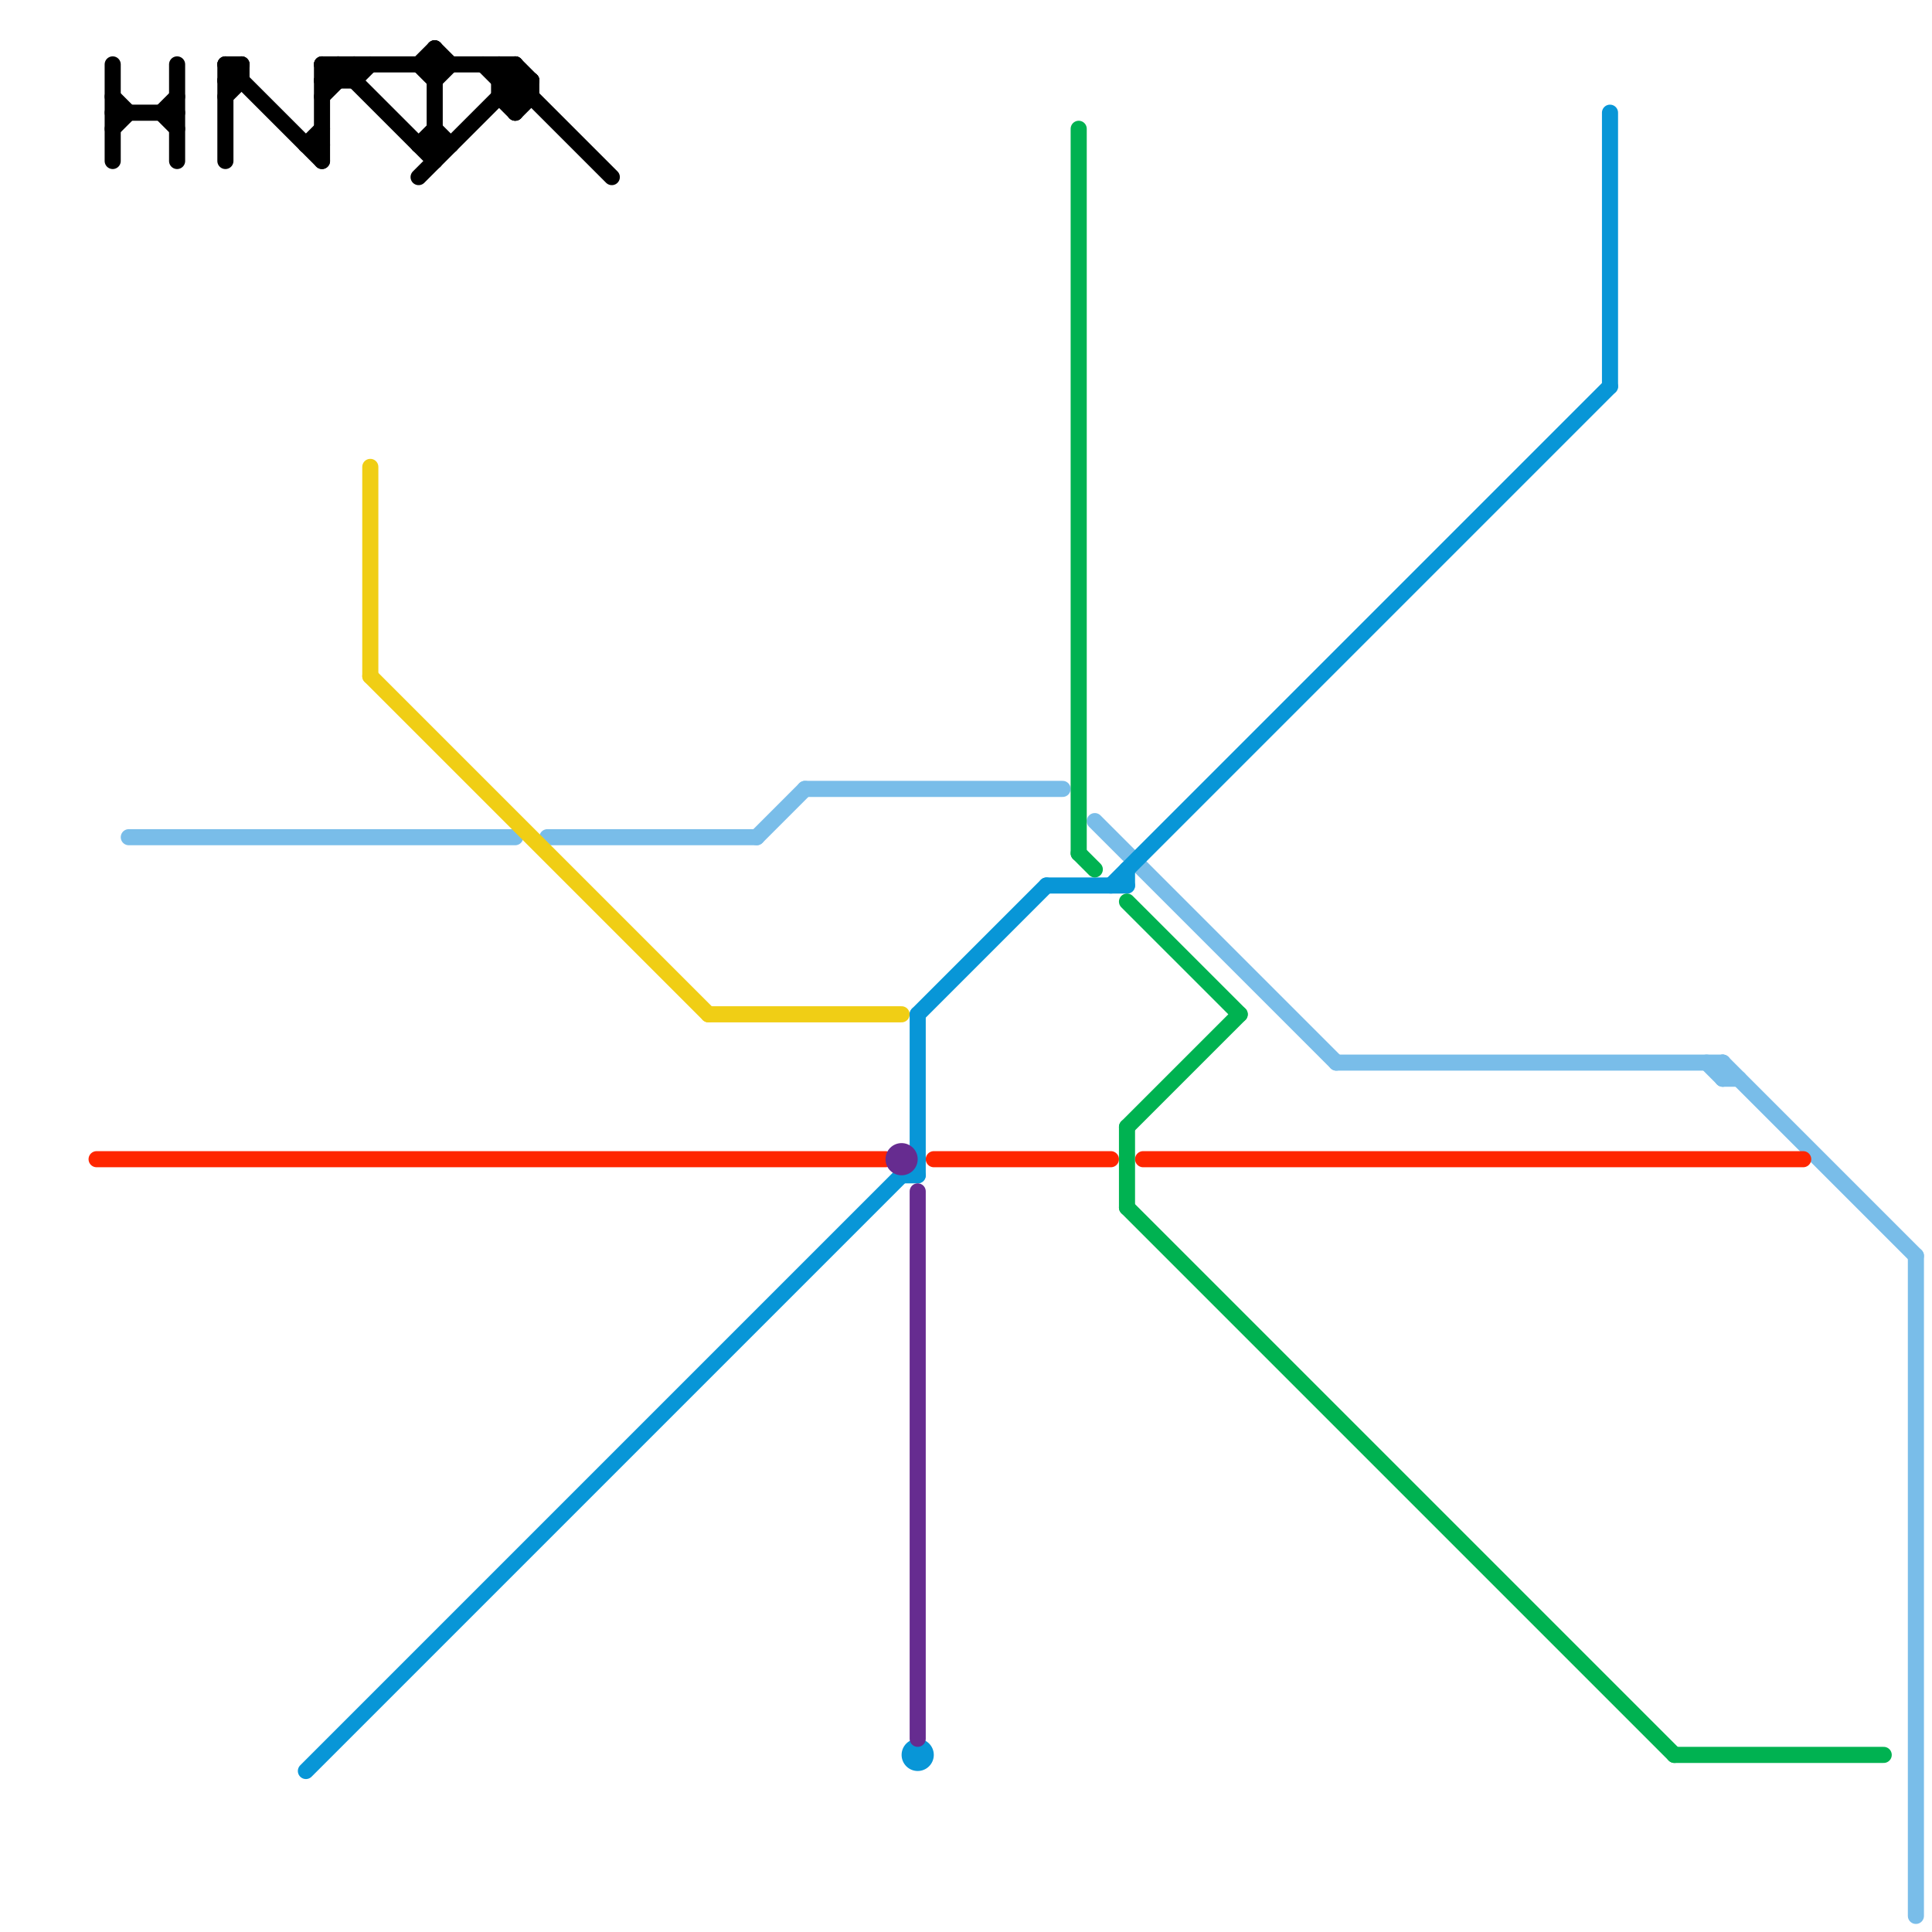 
<svg version="1.1" xmlns="http://www.w3.org/2000/svg" viewBox="0 0 120 120">
<style>text { font: 1px Helvetica; font-weight: 600; white-space: pre; dominant-baseline: central; } line { stroke-width: 1; fill: none; stroke-linecap: round; stroke-linejoin: round; } .c0 { stroke: #79bde9 } .c1 { stroke: #000000 } .c2 { stroke: #ff2600 } .c3 { stroke: #0896d7 } .c4 { stroke: #00b251 } .c5 { stroke: #f0ce15 } .c6 { stroke: #662c90 }</style><defs><g id="wm-xf"><circle r="1.2" fill="#000"/><circle r="0.9" fill="#fff"/><circle r="0.6" fill="#000"/><circle r="0.3" fill="#fff"/></g><g id="wm"><circle r="0.6" fill="#000"/><circle r="0.3" fill="#fff"/></g></defs><line class="c0" x1="50" y1="49" x2="66" y2="49"/><line class="c0" x1="107" y1="66" x2="119" y2="78"/><line class="c0" x1="68" y1="51" x2="83" y2="66"/><line class="c0" x1="119" y1="78" x2="119" y2="119"/><line class="c0" x1="47" y1="52" x2="50" y2="49"/><line class="c0" x1="8" y1="52" x2="32" y2="52"/><line class="c0" x1="83" y1="66" x2="107" y2="66"/><line class="c0" x1="34" y1="52" x2="47" y2="52"/><line class="c0" x1="107" y1="66" x2="107" y2="67"/><line class="c0" x1="107" y1="67" x2="108" y2="67"/><line class="c0" x1="106" y1="66" x2="107" y2="67"/><line class="c1" x1="32" y1="7" x2="33" y2="6"/><line class="c1" x1="31" y1="6" x2="33" y2="6"/><line class="c1" x1="19" y1="9" x2="20" y2="8"/><line class="c1" x1="33" y1="5" x2="33" y2="6"/><line class="c1" x1="14" y1="6" x2="15" y2="5"/><line class="c1" x1="26" y1="4" x2="27" y2="3"/><line class="c1" x1="31" y1="6" x2="32" y2="7"/><line class="c1" x1="22" y1="4" x2="22" y2="5"/><line class="c1" x1="22" y1="5" x2="23" y2="4"/><line class="c1" x1="21" y1="4" x2="21" y2="5"/><line class="c1" x1="27" y1="8" x2="28" y2="9"/><line class="c1" x1="14" y1="4" x2="14" y2="10"/><line class="c1" x1="27" y1="3" x2="28" y2="4"/><line class="c1" x1="14" y1="4" x2="20" y2="10"/><line class="c1" x1="14" y1="5" x2="15" y2="4"/><line class="c1" x1="20" y1="4" x2="20" y2="10"/><line class="c1" x1="20" y1="4" x2="21" y2="5"/><line class="c1" x1="20" y1="5" x2="21" y2="4"/><line class="c1" x1="26" y1="4" x2="27" y2="5"/><line class="c1" x1="20" y1="6" x2="22" y2="4"/><line class="c1" x1="10" y1="7" x2="11" y2="6"/><line class="c1" x1="26" y1="9" x2="27" y2="8"/><line class="c1" x1="26" y1="9" x2="28" y2="9"/><line class="c1" x1="32" y1="6" x2="33" y2="5"/><line class="c1" x1="7" y1="6" x2="8" y2="7"/><line class="c1" x1="20" y1="5" x2="22" y2="5"/><line class="c1" x1="30" y1="4" x2="32" y2="6"/><line class="c1" x1="27" y1="3" x2="27" y2="10"/><line class="c1" x1="19" y1="9" x2="20" y2="9"/><line class="c1" x1="11" y1="4" x2="11" y2="10"/><line class="c1" x1="7" y1="7" x2="11" y2="7"/><line class="c1" x1="14" y1="4" x2="15" y2="4"/><line class="c1" x1="7" y1="8" x2="8" y2="7"/><line class="c1" x1="32" y1="4" x2="32" y2="7"/><line class="c1" x1="21" y1="4" x2="27" y2="10"/><line class="c1" x1="31" y1="5" x2="32" y2="4"/><line class="c1" x1="27" y1="5" x2="28" y2="4"/><line class="c1" x1="15" y1="4" x2="15" y2="5"/><line class="c1" x1="20" y1="4" x2="32" y2="4"/><line class="c1" x1="31" y1="4" x2="31" y2="6"/><line class="c1" x1="7" y1="4" x2="7" y2="10"/><line class="c1" x1="10" y1="7" x2="11" y2="8"/><line class="c1" x1="32" y1="4" x2="33" y2="5"/><line class="c1" x1="26" y1="11" x2="32" y2="5"/><line class="c1" x1="31" y1="5" x2="33" y2="5"/><line class="c1" x1="31" y1="4" x2="38" y2="11"/><line class="c1" x1="14" y1="5" x2="15" y2="5"/><line class="c2" x1="58" y1="72" x2="69" y2="72"/><line class="c2" x1="71" y1="72" x2="112" y2="72"/><line class="c2" x1="6" y1="72" x2="55" y2="72"/><line class="c3" x1="19" y1="110" x2="57" y2="72"/><line class="c3" x1="69" y1="55" x2="100" y2="24"/><line class="c3" x1="100" y1="7" x2="100" y2="24"/><line class="c3" x1="70" y1="54" x2="70" y2="55"/><line class="c3" x1="57" y1="63" x2="57" y2="73"/><line class="c3" x1="65" y1="55" x2="70" y2="55"/><line class="c3" x1="56" y1="73" x2="57" y2="73"/><line class="c3" x1="57" y1="63" x2="65" y2="55"/><circle cx="57" cy="109" r="1" fill="#0896d7" /><line class="c4" x1="70" y1="75" x2="104" y2="109"/><line class="c4" x1="70" y1="56" x2="77" y2="63"/><line class="c4" x1="67" y1="8" x2="67" y2="53"/><line class="c4" x1="70" y1="70" x2="77" y2="63"/><line class="c4" x1="104" y1="109" x2="117" y2="109"/><line class="c4" x1="70" y1="70" x2="70" y2="75"/><line class="c4" x1="67" y1="53" x2="68" y2="54"/><line class="c5" x1="44" y1="63" x2="56" y2="63"/><line class="c5" x1="23" y1="42" x2="44" y2="63"/><line class="c5" x1="23" y1="29" x2="23" y2="42"/><line class="c6" x1="57" y1="74" x2="57" y2="108"/><circle cx="56" cy="72" r="1" fill="#662c90" />
</svg>
